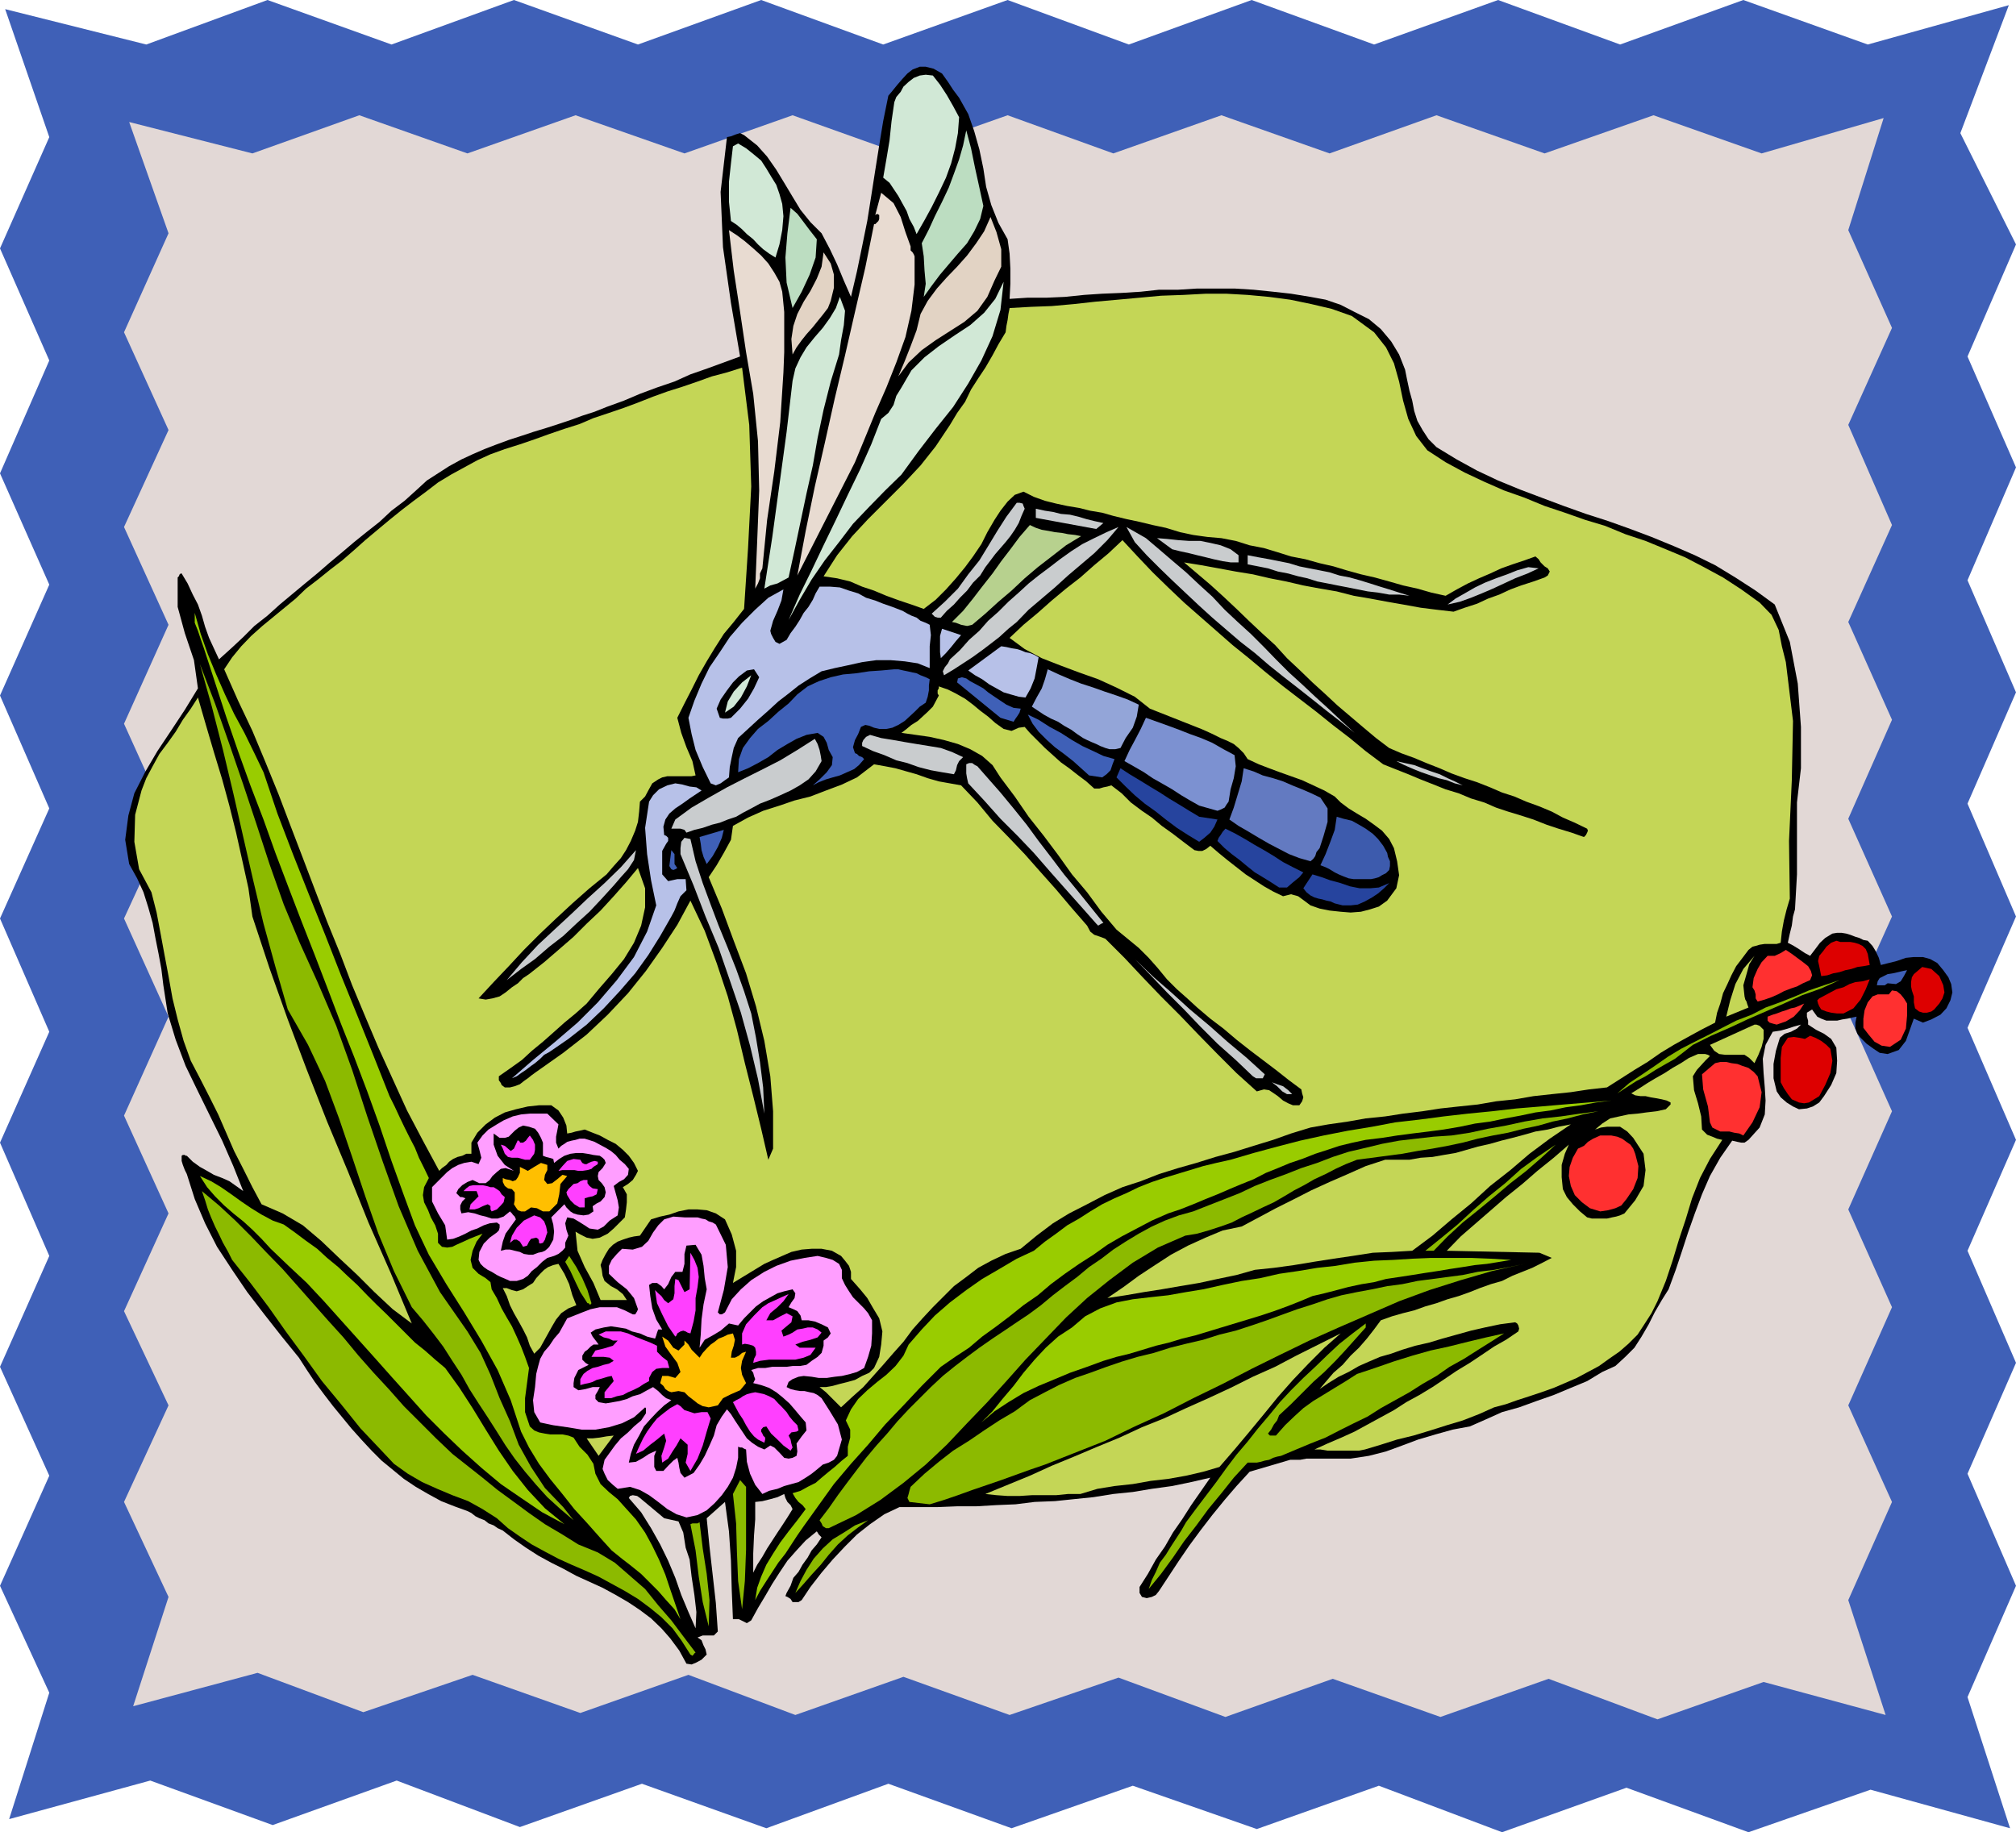 <svg xmlns="http://www.w3.org/2000/svg" fill-rule="evenodd" height="174.236" preserveAspectRatio="none" stroke-linecap="round" viewBox="0 0 5072 4610" width="191.698"><style>.pen1{stroke:none}.brush1{fill:#3f60b7}.brush2{fill:#e2d8d6}.brush3{fill:#000}.brush4{fill:#d1e8d6}.brush5{fill:#bcddc1}.brush6{fill:#e8dbd1}.brush7{fill:#e2d3c4}.brush8{fill:#c4d656}.brush9{fill:#c9ccce}.brush11{fill:#b7c1e8}.brush12{fill:#9c0}.brush13{fill:#8cba00}.brush17{fill:#26449e}.brush19{fill:#d00}.brush20{fill:#ff3030}.brush21{fill:#ff9eff}.brush22{fill:#ff3fff}.brush23{fill:#ffbf00}</style><path class="pen1 brush1" d="m5057 4600-351-97-307 107-307-112-313 112-310-117-307 109-312-109-305 107-310-112-307 112-313-112-307 109-310-117-312 112-308-112-355 97 101-318L0 3990l124-277L0 3439l124-279L0 2875l124-279L0 2311l124-277L0 1750l124-279L0 1191l124-284L0 625l124-280L13 23l355 89L673 0l312 112L1293 0l312 112L1915 0l307 112L2535 0l305 112L3149 0l308 112L3769 0l307 112L4386 0l313 112 355-99-122 322 140 280-122 282 122 279-122 284 122 282-122 280 122 284-122 280 122 282-122 279 122 282-122 279 122 282-122 280 107 330z"/><path class="pen1 brush2" d="m4744 4315-307-83-267 94-274-102-272 96-271-96-270 96-269-99-274 94-267-96-272 96-269-101-272 96-271-96-275 94-266-99-313 84 89-275-112-239 112-243-112-237 112-246-112-246 112-249-112-247 112-243-112-247 112-249-112-246 112-244-112-246 112-249-99-280 310 79 269-96 272 96 272-96 274 96 272-96 269 96 272-96 266 96 272-96 272 96 269-96 272 96 274-96 272 96 307-89-89 282 110 246-110 244 110 252-110 244 110 246-110 249 110 246-110 244 110 246-110 247 110 246-110 247 110 243-110 247 94 289z"/><path class="pen1 brush3" d="m2413 246 23 41 15 43 13 46 10 48 7 46 13 46 18 45 23 41 5 36 2 38v38l-2 38 46-3h48l45-2 49-5 45-3 49-2 48-3 46-5h48l48-3h94l48 3 49 5 45 5 49 8 38 7 38 13 35 18 36 18 30 25 26 31 20 33 15 38 5 25 6 28 7 25 5 26 8 25 13 23 15 23 20 20 51 31 51 28 53 25 56 23 53 20 56 21 56 20 56 18 56 20 53 20 56 23 53 23 51 25 51 31 51 33 48 35 38 94 20 105 8 109v104l-10 86v181l-5 88-5 18-3 23-5 20-5 23 15 8 13 8 15 10 13 7 13-17 12-16 13-12 18-11 12-2h11l12 2 10 3 13 5 10 3 10 5 11 2 12 13 8 13 8 17 5 18 20-5 20-5 23-8 20-2h23l18 5 18 10 15 18 13 18 7 17 3 21-5 20-10 20-15 16-23 12-21 8-23-10-10 28-10 28-18 23-28 10-20-3-15-10-18-13-15-15-8-10-5-13v-15l3-15-10 2-13 3-13 2-13 3h-27l-13-5-10-5-13-18-13 8v10l3 10v10l20 13 20 10 18 13 13 22 2 33-2 31-13 30-18 28-12 16-16 10-15 5-20 2-15-7-16-10-15-13-10-15-8-33v-36l6-33 10-33 12-10 16-5 15-8 10-10-18 5-15 5-18 5-20 3-18 33-7 35 2 36 3 36 2 33-2 35-13 33-28 31-10 7h-8l-10-2-13-3-30 43-26 46-20 46-18 48-17 48-16 49-15 45-18 49-17 27-18 31-15 30-18 31-18 28-23 23-25 23-33 15-38 23-41 17-43 18-43 15-44 16-43 12-40 18-41 18-43 8-43 12-44 13-40 15-41 15-43 11-46 7h-111l-16 3h-25l-102 30-33 36-30 35-31 38-30 39-28 38-26 38-25 38-25 38-8 10-10 5-13 3-12-3-3-5-3-5v-15l21-33 20-36 23-33 20-35 23-33 23-36 23-33 25-36-48 11-48 10-51 7-48 8-49 5-50 8-49 5-48 5-51 2-48 6-48 2-51 3h-48l-49 2h-96l-38 18-36 25-33 26-30 30-31 33-28 33-28 36-22 33-8 5h-15l-5-8-8-5-5-2 3-8 10-18 7-20 13-15 10-18 13-18 10-18 13-15 12-18-5-5-2-2-3-5-2-3-28 23-23 25-23 26-20 30-18 28-18 31-18 30-17 31-11 7-10-5-10-5h-15l-3-74-2-73-5-74-10-74-46 41 7 71 8 71 8 71 5 72-10 10h-28l-13 5 10 7 5 13 5 10 3 13-13 13-13 7-12 5-13-2-18-33-23-31-22-25-26-25-28-21-30-20-31-18-33-18-33-15-33-15-33-18-30-15-33-18-31-20-30-21-28-22-13-6-10-7-13-5-10-8-13-5-10-5-10-8-10-5-33-12-33-13-33-18-31-18-30-20-28-23-28-23-25-25-26-28-25-28-23-28-23-28-23-30-23-31-20-30-20-31-43-53-44-56-43-56-38-56-38-58-30-59-26-61-20-63-5-10-5-13-3-10v-13l3-2h5l2 2h3l15 15 18 13 18 10 17 10 21 8 18 8 17 12 18 13-25-63-28-64-31-63-30-61-31-64-25-66-20-66-11-71-5-41-7-38-8-40-7-38-11-39-12-38-16-35-20-36-10-61 8-61 15-56 28-55 30-51 36-54 33-50 33-54-10-71-23-68-18-66v-74l3-3 2-5 3-2h2l15 25 13 28 13 25 10 28 8 28 10 28 12 26 13 28 31-28 30-28 28-28 33-26 31-28 30-25 30-25 34-28 30-26 30-25 33-28 31-25 33-26 30-28 33-25 31-28 25-23 28-18 28-18 31-17 28-13 30-13 31-12 30-11 31-10 30-10 33-10 31-10 30-10 30-11 31-10 30-12 44-16 40-17 43-16 44-15 40-18 43-15 41-15 41-15-23-135-20-140-6-139 16-138 10-2 13-5 10-3 10 5 33 26 25 28 23 33 20 33 21 35 20 33 25 31 28 28 21 40 18 38 17 41 18 41 15-64 13-63 13-64 10-63 10-64 10-63 10-61 13-64 10-12 13-16 13-15 12-13 13-10 18-7h15l20 5 21 12 15 21 13 20 15 20z"/><path class="pen1 brush4" d="m2347 190 18 23 17 26 16 28 15 28-3 40-7 38-10 38-13 36-18 38-18 36-18 33-20 35-7-18-11-20-7-20-10-18-11-20-10-15-12-18-16-13 8-46 8-48 5-48 7-48 5-13 11-13 7-13 13-12 13-10 15-6 15-2 18 2z"/><path class="pen1 brush5" d="m2474 518-8 33-15 31-18 30-23 26-23 27-22 26-21 28-20 28 5-33-3-33-2-36-5-33 18-35 15-33 18-36 17-36 13-35 13-36 10-35 8-38 12 45 10 49 11 50 10 46z"/><path class="pen1 brush4" d="m1968 513 3 31-3 35-7 36-10 33-16-10-15-11-13-12-12-13-16-13-12-12-13-11-15-10-5-48v-51l5-46 5-43 13-7 20 12 20 16 18 15 13 20 12 20 13 21 8 23 7 25z"/><path class="pen1 brush6" d="M2291 620v10l5 5 3 5 2 5v71l-8 66-15 66-23 64-25 63-28 64-25 61-26 63-145 285 21-112 23-112 25-109 25-112 26-109 25-109 26-112 22-109h3l3-3 5-5 2-5v-10l-5-3-5 3 15-56 31 26 18 35 12 38 13 36z"/><path class="pen1 brush5" d="m2055 602-3 46-15 43-20 43-23 41-15-64-3-63 5-61 8-64 17 15 16 21 15 20 18 23z"/><path class="pen1 brush7" d="m2492 546 15 38 12 43v44l-17 35-18 41-25 35-33 28-36 23-36 23-35 25-33 31-26 35 16-38 15-38 15-40 10-41 18-33 23-31 25-28 26-27 25-28 23-31 20-30 16-36z"/><path class="pen1 brush6" d="m1968 734 5 51v101l-2 51-8 125-15 124-18 122-12 122-6 13v12l-5 13-7 13 5-120 5-127-3-124-12-119-18-105-15-101-16-104-12-102 20 13 20 15 21 18 20 18 18 20 15 23 13 23 7 25z"/><path class="pen1 brush7" d="m2090 757-7 18-13 17-13 16-12 15-16 18-12 15-13 18-10 18-3-39 5-33 10-30 16-31 17-27 16-31 12-30 5-36 18 28 8 28v33l-8 33z"/><path class="pen1 brush4" d="m2268 1194-41 40-40 41-41 43-35 46-36 46-33 48-30 51-28 51 28-64 30-61 30-63 31-64 30-63 31-64 28-63 25-64 18-15 13-20 7-23 13-21 25-43 33-33 36-28 41-28 38-25 35-31 28-35 21-43-8 71-20 66-28 61-33 58-38 59-44 55-43 56-43 59z"/><path class="pen1 brush8" d="m3457 836 30 38 20 40 13 46 10 48 13 46 20 43 28 36 46 30 48 26 49 23 50 22 51 18 51 21 51 17 51 18 50 15 51 21 51 17 51 21 48 20 48 25 48 26 46 30 46 33 30 31 18 38 8 41 10 40 18 148-3 149-7 153 2 145-8 27-7 28-5 28-3 28-10 3h-30l-13 2-10 3-8 2-10 8-15 20-16 21-12 23-10 22-11 23-7 26-8 23-5 25-35 18-33 18-36 20-33 20-33 23-33 20-36 23-33 21-45 5-46 7-48 5-46 5-46 8-48 5-46 8-48 5-46 5-45 7-49 6-45 7-49 5-45 8-49 7-45 8-49 15-45 16-49 15-48 15-48 13-48 15-46 13-48 15-46 18-46 15-45 20-44 23-45 23-41 25-41 31-40 33-38 13-36 17-33 18-30 23-31 23-25 25-28 28-26 28-25 28-23 31-25 28-26 30-25 28-25 28-28 25-28 26-13-13-13-13-12-12-16-13h16l17-3 18-5 20-5 18-5 18-10 18-8 12-12 13-28 5-31 3-33-8-33-15-25-15-26-18-22-23-26v-18l-5-15-10-13-10-12-23-13-26-5h-25l-25 2-26 6-23 10-23 10-22 10-79 48 8-40v-41l-11-41-17-38-23-15-23-8-23-2h-23l-25 5-23 8-23 5-23 7-28 41-15 2-13 3-15 5-13 5-12 8-10 10-8 13-8 15-5 13 3 12 2 15 5 13 16 13 15 8 15 12 10 15h-66l-18-43-22-40-18-41-5-48 12 7 16 8 15 3 18-3 20-10 15-13 13-13 15-15 3-20 2-18v-20l-10-18 13-8 12-10 8-13 5-10-10-20-13-18-15-15-18-15-20-10-20-11-18-7-20-8-13 3-10 2-10 3-11 2-2-20-8-20-12-18-18-13h-31l-28 3-30 7-28 8-25 13-23 17-21 21-15 25v28h-13l-10 5-12 3-11 5-10 7-7 8-11 8-7 7-41-76-40-76-36-79-36-79-33-78-33-79-30-79-33-81-31-81-30-79-31-81-30-79-33-81-33-79-36-76-35-79 20-30 23-28 25-26 28-25 28-23 28-23 28-23 26-25 30-23 31-25 30-23 30-26 28-25 31-26 30-25 31-25 30-23 31-23 30-23 33-20 33-18 33-18 33-15 36-13 38-12 38-13 36-13 38-13 38-12 35-15 39-13 38-13 35-13 38-15 36-13 38-12 38-13 36-13 38-10 38-12 18 144 5 155-8 155-10 153-26 33-25 30-23 36-20 33-20 35-18 36-18 35-18 36 10 38 13 36 15 35 8 36-10 2h-61l-13 3-10 5-15 10-10 18-8 15-13 13-2 25-3 26-7 22-11 26-12 23-13 20-18 20-18 21-43 35-43 38-41 38-40 38-41 41-38 41-38 40-38 41 18 3 17-3 18-5 15-10 16-13 15-10 13-13 15-10 38-30 36-31 38-33 33-33 35-33 33-36 31-35 30-36 18 51v48l-10 46-18 43-25 41-31 38-33 38-30 36-28 25-28 23-28 25-26 23-28 23-25 23-28 20-30 21v10l5 7 2 5 8 6h13l12-3 13-5 10-8 10-7 10-8 11-8 10-7 58-41 59-46 53-50 51-54 45-56 41-58 38-58 33-61 36 76 30 81 28 84 23 84 20 84 21 83 20 82 18 78 12-28v-94l-7-88-15-89-21-87-25-83-31-82-30-81-33-79 20-30 18-31 18-33 5-35 38-21 38-17 41-13 38-13 40-10 39-15 40-15 38-18 43-33 28 5 26 5 28 8 25 7 28 10 28 8 28 5 28 5 41 43 38 46 40 41 41 43 38 43 41 46 38 45 40 46 8 15 10 8 15 5 13 5 48 48 46 49 46 48 48 48 46 48 48 49 48 48 51 46 18-5 13 2 12 8 10 7 13 11 13 7 12 5h16l7-10 3-10-3-10-2-10-31-23-33-26-33-25-33-25-33-26-33-28-33-25-33-28-25-23-26-23-25-25-23-28-23-26-25-25-28-23-28-23-38-45-36-49-38-45-35-49-36-48-38-48-35-51-36-48-20-31-26-23-30-17-31-13-35-10-36-8-35-5-36-5 13-10 12-10 16-10 12-11 13-12 13-13 7-13 8-15-3-5v-8l3-5v-5l23 8 20 10 23 13 20 15 18 15 20 15 18 16 21 15 20 5 18-8 15-2 13 15 20 20 18 18 20 18 20 18 21 15 23 18 20 15 20 18h13l10-3 10-2 10-3 26 20 23 23 28 21 25 17 25 21 28 20 26 20 28 21 10 2h10l10-5 10-8 21 18 22 18 23 18 23 18 23 15 23 15 23 13 25 12 20-5 18 5 15 11 16 12 23 8 25 5 28 3 25 2 26-2 23-6 22-7 21-15 23-31 7-33-5-35-8-33-12-23-18-21-20-15-21-15-22-13-21-13-20-15-15-15-26-15-28-13-28-13-28-10-28-10-27-10-26-10-28-13-10-15-13-13-12-10-16-8-17-7-16-8-17-8-16-7-129-51-38-30-46-23-46-21-48-17-48-18-46-18-43-23-38-28 35-33 36-30 35-31 36-30 36-28 35-31 36-30 35-33 38 41 38 40 39 38 40 38 41 36 40 35 41 36 41 33 43 36 41 33 43 33 43 33 41 33 43 33 40 33 44 33 30 12 33 13 31 13 33 13 30 12 33 10 31 13 33 10 30 13 30 10 33 10 31 10 33 13 30 10 33 10 31 11 5-5 3-6 2-5-2-5-31-15-30-13-28-15-31-13-33-12-30-13-31-10-30-13-33-13-31-10-33-12-30-13-33-13-31-13-33-12-30-13-33-25-31-26-33-28-33-28-30-28-33-30-31-30-33-31-30-33-33-30-33-31-31-30-33-31-33-30-33-28-33-28 43 7 44 8 43 8 43 7 43 10 41 8 43 10 43 8 41 7 43 11 41 7 43 8 40 7 44 8 40 5 43 5 28-10 31-10 28-13 28-10 28-13 27-10 31-10 28-10 8-5 5-10-5-8-8-5-5-5-5-5-5-8-8-7-28 10-30 10-28 10-28 13-28 12-28 13-28 15-28 16-36-8-35-10-36-8-35-10-36-10-35-8-36-10-33-10-35-8-36-10-36-7-35-11-33-10-36-7-35-11-36-7-35-3-36-5-33-7-36-11-33-7-33-8-33-7-33-8-28-8-30-5-28-7-30-5-28-6-28-7-28-10-26-13-22 8-18 17-18 23-15 23-18 31-15 30-21 31-20 27-23 28-25 28-26 26-30 23-31-11-30-10-33-12-31-13-30-10-30-13-33-8-34-5 34-53 38-48 40-43 46-46 43-43 43-46 38-48 36-54 18-30 20-28 15-31 18-28 18-27 18-31 15-28 18-30 2-16 3-15 2-15 3-15 53-3 53-2 56-5 54-6 56-5 55-5 54-5 56-2 56-3h53l53 3 54 5 53 7 53 11 51 12 51 18 56 41z"/><path class="pen1 brush4" d="m2111 892-21 68-18 71-15 71-12 69-16 71-15 71-15 71-15 69-13 7-15 8-18 5-15 8 20-130 18-132 18-132 15-129 7-31 13-28 15-25 21-26 20-23 18-25 15-25 10-28 13 35-3 36-7 38-5 36z"/><path class="pen1 brush9" d="m2578 1280-8 18-7 18-10 17-11 16-12 15-13 15-13 15-12 16-13 17-13 21-18 18-15 20-18 18-15 17-18 16-15 17h-8l-7-2-5-5-3-3 33-30 33-33 26-36 28-35 22-36 23-38 23-36 26-35h7l8 2 2 6 3 7zm198 36-18 15-152-28v-23l23 5 20 3 20 5 23 2 21 5 20 6 20 5 23 5z"/><path class="pen1" style="fill:#b7d18e" d="m2720 1349-38 23-36 28-35 27-33 28-33 31-33 28-33 30-33 28-13 3-15-3-13-5-10-2 28-28 25-31 23-30 26-33 22-31 23-30 23-31 26-30 15 7 15 5 18 3 15 3 18 2 15 3 18 2 15 3z"/><path class="pen1 brush9" d="m2814 1326-28 33-33 33-33 28-33 28-33 30-33 28-33 28-30 31-21 17-23 21-22 17-21 16-25 18-23 15-23 15-25 15-3-10 5-10 8-10 5-10 25-23 23-26 26-23 22-25 26-23 25-25 26-23 25-23 25-20 28-21 26-20 28-20 28-18 30-15 31-15 30-13zm69 28 33 28 35 30 33 28 33 31 33 30 31 33 33 31 33 30 33 33 30 31 33 33 33 30 33 31 33 30 33 31 33 30-35-28-36-28-35-28-38-30-36-28-35-28-36-31-36-28-35-30-36-31-33-30-33-31-35-33-31-30-33-33-30-33-21-38 49 28zm233 43v18h-20l-20-3-23-5-20-5-21-5-20-5-23-5-20-5-38-28 25 2 28 3 28 2h28l25 5 26 6 25 10 20 15zm430 102-26-3h-25l-28-5-26-3-25-5-25-5-26-5-25-5-26-5-25-8-23-5-25-7-26-5-25-8-25-5-26-5v-23l26 5 28 5 25 5 25 5 26 8 25 5 26 5 25 5 25 8 26 5 25 7 26 8 25 8 23 7 25 8 26 8zm325-69-28 13-31 12-28 13-28 13-28 12-27 11-28 10-31 7 20-15 23-13 26-15 25-12 28-11 28-10 25-10 28-8 26 3z"/><path class="pen1 brush11" d="m2245 1527 13 5 13 5 12 7 10 5 13 5 10 8 13 5 10 5 3 26-3 28v55l-30-12-33-5-36-3h-35l-36 5-36 8-33 7-33 8-30 18-28 18-25 20-26 20-25 23-26 23-25 23-25 23-11 25-5 23-5 25-2 26-10 7-11 8-12 5-13-5-20-41-18-43-10-40-8-41 15-43 18-43 20-41 26-38 25-38 31-36 33-33 33-30 38-21-5 28-10 26-11 25-7 25 2 8 5 10 6 10 10 5 18-10 10-17 12-16 11-17 10-18 12-15 11-18 7-16 10-17h26l25 2 23 8 23 7 20 11 23 7 20 8 23 8z"/><path class="pen1 brush12" d="m663 1943 35 104 39 102 40 101 41 102 40 102 41 101 41 102 40 101 13 26 13 28 12 25 13 26 13 25 10 25 13 26 12 25-12 23-3 20 3 18 10 20 7 18 11 20 7 21v23l10 10 13 2 13-2 10-5 18-8 15-7 15-6 18-7-15 20-10 23-5 23 5 20 15 15 18 11 12 10 3 18 13 22 12 26 13 23 13 22 12 26 11 25 10 26 10 28-5 38-5 38v35l12 36 11 10 12 5 15 3 13 2h31l15 3 13 5 15 23 20 20 15 23 5 25 13 26 21 20 22 18 18 20 28 31 23 33 18 33 17 35 16 38 12 36 13 38 13 38-15-25-21-23-20-23-20-20-23-23-26-21-22-17-26-21-30-33-31-35-33-36-30-38-31-38-28-38-25-41-20-40-26-79-33-76-41-74-43-71-45-71-44-74-35-74-28-76-31-86-30-89-31-86-33-87-33-83-33-87-33-86-33-84-33-86-33-87-30-84-33-86-31-86-30-87-28-86-28-86-8-23-7-21-8-20v-25l15 53 18 51 21 51 22 50 23 49 26 48 25 51 23 48z"/><path class="pen1 brush11" d="m2418 1598-13 15-12 15-13 15-13 13-2-15v-41l5-18 48 16zm195 56-5 27-5 26-10 25-13 23-17-2-21-6-17-5-18-10-18-10-18-13-18-10-17-12 83-61 13 2 13 3 13 2 10 3 12 5 11 2 12 5 10 6z"/><path class="pen1 brush13" d="m798 2469 48 112 40 111 38 117 39 114 40 112 48 112 56 104 69 99 33 54 25 55 23 59 26 58 22 59 31 56 35 53 46 48 26 33-33-28-33-30-28-31-28-33-26-33-23-33-22-35-23-36-23-35-23-36-20-36-23-35-23-36-25-33-26-33-28-33-45-91-39-94-33-94-33-99-33-97-35-94-43-91-51-89-31-107-30-109-26-109-25-109-25-110-26-109-28-109-30-107 38 99 36 102 35 102 33 99 33 101 36 102 40 96 44 97z"/><path class="pen1 brush3" d="m1910 1704-13 28-15 26-20 25-23 23-8 2h-12l-8-2-8-23 10-23 16-23 15-20 15-15 20-15 18-3 13 20z"/><path class="pen1 brush1" d="m2339 1709-2 16v12l-3 16-5 15-15 10-13 13-13 12-12 11-16 10-15 7-15 3h-18l-13-3-12-5-10-2-11 5-7 18-8 15-5 18 5 15 5 2 5 5 8 3 5 5-13 15-12 10-18 8-18 8-18 5-17 5-18 7-15 8 17-15 18-18 13-18 2-20-10-18-5-18-8-15-15-10-28 5-25 10-23 13-25 15-23 18-26 15-25 13-25 10 2-33 10-28 18-25 20-23 26-20 25-23 26-21 22-23 26-20 28-13 30-10 31-7 33-3 33-5 30-2 33-3h10l13 3 10 2 13 3 10 2 10 5 13 5 10 5z"/><path class="pen1" style="fill:#93a5d8" d="m2865 1773-5 30-10 28-18 26-13 25-13 3h-15l-10-3-13-5-10-5-12-5-11-5-10-5-15-10-15-11-18-10-15-10-18-8-18-10-15-10-15-10 12-23 13-23 8-23 7-25 28 13 28 12 28 11 31 10 28 10 30 10 28 10 28 13z"/><path class="pen1 brush4" d="m1890 1699-11 28-15 28-18 23-22 15 7-28 15-25 21-23 23-18z"/><path class="pen1 brush1" d="m2568 1783-3 10-5 8-5 7-5 8-33-10-109-89 2-10 10-3 11 3 10 7 15 8 18 10 12 10 16 11 15 10 15 10 18 8 18 2z"/><path class="pen1 brush8" d="m635 2306 43 130 46 129 48 127 51 130 53 127 51 127 56 127 53 127-48-36-46-43-43-43-46-43-45-43-46-39-51-30-53-23-23-43-23-46-23-45-20-46-20-46-23-46-23-45-23-44-18-50-15-54-13-53-10-56-10-53-10-54-10-53-13-51-31-58-12-69 2-68 16-61 12-31 16-30 17-31 21-28 20-28 18-30 20-28 18-28 20 69 20 68 21 69 18 66 17 68 16 72 15 68 10 71z"/><path class="pen1 brush1" d="m2804 1910-5 13-5 15-10 10-11 8-33-5-20-18-20-18-23-18-23-17-20-18-21-21-15-20-12-23 27 13 28 18 28 15 28 18 26 15 28 13 25 12 28 8z"/><path class="pen1" style="fill:#7c91d1" d="m3106 1900 3 28-5 30-8 28-5 31-5 7-5 8-10 5-8 3-46-13-23-13-22-13-23-15-26-15-23-13-22-15-26-15-23-13 13-28 15-28 13-25 13-28 28 10 28 10 27 10 28 11 28 10 28 12 28 16 28 15z"/><path class="pen1 brush9" d="m2423 1905-10 10-5 10-3 13-5 10-30-5-28-5-31-8-28-10-28-7-30-13-28-10-28-13v-8l3-7 7-8 10-5 28 8 31 5 28 5 30 5 31 5 30 5 28 10 28 13zm-356 10-15 26-18 20-22 15-23 13-26 12-25 11-26 10-22 12-21 11-17 10-21 7-20 8-20 5-23 8-21 5-20 7-5-7-10-3h-23l10-23 41-30 43-25 46-26 45-23 46-23 43-22 43-26 44-28 7 13 5 15 3 15 2 13zm1613 61-20-5-20-8-21-5-20-7-23-8-20-8-23-10-20-10 22 5 23 5 21 8 22 8 21 7 20 10 18 8 20 10zm-1163 18 33 40 33 41 30 41 33 43 31 41 33 40 33 41 33 41-5 2-5 3-3 2-5-5-38-43-41-46-38-43-40-46-41-43-43-43-41-46-40-43-3-13-2-12v-23l7-3h8l7 5 6 3 58 66z"/><path class="pen1" style="fill:#637ac1" d="m3322 2007 18 27v34l-10 35-10 31-8 10-3 10-5 7-7 6-28-8-26-10-25-13-25-13-26-15-25-15-26-15-23-16 11-30 10-33 10-33 5-33 25 8 23 10 26 7 25 8 23 10 25 10 23 10 23 11z"/><path class="pen1 brush17" d="m3017 2055 46 7-8 18-10 15-15 13-13 10-28-17-28-18-28-21-25-20-28-20-25-21-23-22-23-23 10-23 23 15 25 15 26 16 25 15 23 15 25 15 26 16 25 15z"/><path class="pen1 brush11" d="m1765 1989-15 10-15 10-18 13-18 12-15 13-10 15-5 18 2 21 5 2 5 5v8l-5 7-10 18v59l15 17 23-5h21l2 28-15 15-8 18-7 18-8 15-28 49-30 48-33 46-39 45-40 43-43 41-46 36-48 33-13 7-10 10-13 11-10 7-13 10-12 8-11 8-12 5 53-46 56-46 56-48 51-51 48-56 43-58 33-64 23-66-13-63-10-66-5-66 10-66 10-16 15-15 21-10 20-5 18 3 18 5 17 2 13 8z"/><path class="pen1" style="fill:#3d5bad" d="m3490 2146 2 10 5 11v12l-2 10-8 8-10 5-8 5-10 3-10 2h-43l-13-2-13-5-12-5-10-5-13-8-10-5-13-5 13-28 12-31 11-30 5-33 17 5 21 5 18 10 17 10 18 13 13 13 13 17 10 18z"/><path class="pen1 brush17" d="m3279 2195-10 12-16 13-15 13h-20l-20-13-21-13-20-12-20-16-18-15-20-15-18-15-18-18 3-8 5-7 5-8 7-8 26 13 23 13 25 15 23 13 25 15 23 15 25 13 26 13z"/><path class="pen1 brush1" d="m1778 2174-8-18-5-17-2-16-3-17 61-18-5 20-10 23-13 23-15 20z"/><path class="pen1 brush9" d="m1737 2111 13 56 18 55 20 54 20 53 23 56 21 53 20 56 18 56 12 61 10 61 8 64 3 66-16-87-20-84-23-83-28-82-28-81-33-79-30-78-33-79v-15l2-16 8-10 15 3zm-193 117-30 33-31 33-33 30-33 31-35 27-36 31-35 25-36 28 38-45 41-44 43-40 41-38 40-38 43-39 41-40 38-43-5 25-15 23-18 20-18 21z"/><path class="pen1 brush1" d="m1704 2184-5 3-5 2-5-2-5-8 5-40 8 10v25l7 10z"/><path class="pen1 brush17" d="m3495 2222-13 13-15 13-15 10-18 10-18 8-18 2h-20l-20-5-11-5-10-2-10-3-10-2-10-3-10-5-10-8-8-10 23-35 23 7 22 8 26 7 23 8 25 5h26l22-2 26-11z"/><path class="pen1 brush19" d="m4699 2400 5 28-16 3-15 2-15 5-15 3-15 5-16 3-15 5-15 2-3-15-2-10-3-13 3-13 10-12 8-11 12-10 13-5 10 3h25l11 2 10 3 10 5 8 8 5 12z"/><path class="pen1 brush9" d="m3182 2703-5 10h-17l-8-5-43-41-46-41-43-43-41-43-43-43-41-43-40-41-41-41 43 43 46 44 46 40 45 41 49 41 45 40 49 41 45 41z"/><path class="pen1 brush20" d="m4539 2423 10 8 7 12 3 11-5 12-18 8-15 8-15 5-18 7-15 8-16 7-17 6-18 5-5-8v-10l-3-10-5-8 3-23 10-23 10-17 15-16h18l15-7 13-8 15 10 31 23z"/><path class="pen1 brush8" d="m4389 2507 2 8 3 5 2 7 3 8-56 23 10-41 13-41 20-38 28-33-13 21-7 25-8 28 3 28z"/><path class="pen1 brush19" d="m4889 2479 3 18-5 15-8 13-13 15-7 5-11 3h-10l-10-3-10-8-3-15v-15l-5-15-2-10v-11l2-12 5-8 21-18 23 5 20 18 10 23z"/><path class="pen1 brush1" d="m4798 2441-8 15-8 13-12 7-21-2-7 5h-20l2-10 5-8 10-5 10-5 13-2 13-3 13-3 10-2z"/><path class="pen1 brush19" d="m4704 2464-10 25-13 26-18 22-25 13h-16l-15-2-12-3-13-5-5-8-3-7-2-8 5-5 15-8 13-7 15-8 18-5 15-8 15-5 18-2 18-5z"/><path class="pen1 brush13" d="m4628 2466-46 21-48 17-46 21-46 20-46 20-45 21-46 20-46 23-23 18-22 17-23 13-26 15-25 16-23 12-25 16-23 15 30-26 33-22 31-21 33-23 33-20 35-18 36-18 33-17 35-18 39-15 35-18 36-13 38-15 35-15 38-13 39-13z"/><path class="pen1 brush20" d="M4798 2525v30l-3 33-13 28-27 18-21-3-18-10-15-18-13-17v-23l3-21 8-20 12-15 13-5h28l8-10 12 2 10 8 8 10 8 13zm-259 0-11 17-15 16-20 12-23 8-8-2-10-3-5-5v-10l13-5 10-3 13-5 10-3 13-5 10-2 12-5 11-5z"/><path class="pen1 brush8" d="M4437 2591v23l-5 20-8 20-10 21-13-13-12-8h-48l-16-2-12-8-11-15 112-51h5l8 3 5 5 5 5z"/><path class="pen1 brush19" d="m4605 2639 5 30-5 31-13 30-15 28-13 8-13 8-12 2-13-2-18-8-10-13-10-15-8-15v-61l3-28 15-23 15-2 13 2 15 3 13-8 13 5 15 8 13 10 10 10z"/><path class="pen1 brush8" d="m4302 2657-12 12-10 11-11 12-10 16 3 35 10 33 8 33 2 33 13 13 13 5 12 5 13 3-31 48-25 48-20 51-16 53-17 51-16 53-17 51-21 51-15 30-18 28-17 26-23 23-23 20-26 18-25 18-28 15-28 15-30 13-28 12-31 11-30 10-31 10-28 10-30 8-38 17-41 16-40 12-41 13-43 13-41 10-41 13-40 12-15 3h-79l-18-3h-15l33-15 35-15 33-15 33-18 33-18 33-18 31-20 33-18 33-20 30-20 31-21 33-20 30-20 31-21 30-17 31-21 2-7-2-8-3-5-5-3-38 5-38 8-35 8-36 10-36 10-33 10-35 8-33 10-28 10-28 8-28 12-25 11-26 15-25 12-26 16-22 15 17-20 18-21 23-20 20-23 21-20 20-23 18-23 17-23 28-10 28-8 28-7 28-10 28-8 28-10 28-8 28-10 25-10 28-10 28-8 26-13 25-10 25-10 26-13 23-12-31-13-233-5 35-36 38-33 38-33 38-33 41-33 38-33 41-33 38-33-10 23-8 28v31l3 30 10 20 15 18 18 18 18 15 12 3h38l13-3 10-2 10-3 11-5 27-33 21-36 5-40-5-41-13-20-13-20-15-16-18-12h-33l-15 2-15 5 18-15 20-13 23-5 23-5 23-2 22-3 26-3 23-5 5-5 5-5 2-2v-5l-10-5-12-3-16-3-12-2-13-3h-13l-13-2-10-5 21-13 20-13 20-12 23-13 20-13 21-12 20-13 23-10h18l7 2 5 3z"/><path class="pen1 brush20" d="m4422 2708 10 40-5 38-18 38-23 33-10-5-13-2-12-3h-23l-10-5-10-5-6-13-5-40-12-43-3-38 33-28 13-3h15l13 3 15 2 13 5 15 5 13 10 10 11z"/><path class="pen1 brush9" d="M3251 2753h-13l-12-7-13-13-13-10 13 5 15 5 13 10 10 10z"/><path class="pen1 brush12" d="m4054 2769-39 5-38 7-38 5-38 8-38 5-38 8-38 7-38 8-38 5-38 8-41 7-38 5-41 5-38 5-38 6-41 5-33 7-33 8-30 10-31 10-33 13-30 10-31 13-30 12-31 16-30 12-31 13-30 13-30 12-31 13-33 13-30 10-41 18-38 20-38 20-36 21-35 25-36 23-36 25-35 26-33 28-36 25-35 28-33 25-36 26-33 28-35 23-36 25-48 48-46 49-46 48-43 51-43 48-43 51-38 53-38 53-16 23-15 23-15 23-18 23-15 23-15 23-16 25-12 23 5-31 10-28 13-30 17-28 18-28 21-28 22-28 21-28-8-10-10-8-8-10-7-12 20-6 18-10 20-10 15-13 18-15 15-12 18-16 15-12v-23l6-23v-20l-11-23 13-28 18-26 23-22 25-21 23-18 23-22 20-26 13-28 33-38 33-35 38-33 41-31 40-28 43-25 44-26 43-20 28-23 28-20 28-21 30-17 28-18 30-18 31-15 30-13 31-15 33-13 30-10 33-10 33-10 33-10 33-8 36-8 58-17 59-16 58-15 59-13 61-12 61-10 58-11 61-7 61-8 61-7 61-6 61-7 61-5 58-5 61-5 59-5z"/><path class="pen1 brush13" d="m4021 2796-39 8-38 10-38 8-35 10-38 8-39 10-38 7-38 8-38 10-38 8-38 7-38 6-38 7-38 5-38 5-38 5-28 11-26 12-25 13-28 13-26 15-25 13-25 15-26 15-28 13-25 12-28 13-25 13-28 10-31 10-28 8-30 5-69 30-63 38-59 44-56 45-53 49-51 53-51 53-48 54-48 53-51 53-51 54-53 50-56 46-58 43-61 38-69 33h-7l-8-5-3-7-5-8 23-30 23-33 23-31 25-33 23-30 26-31 27-30 26-31 28-30 28-28 28-28 30-28 31-25 30-23 31-23 33-23 30-20 31-21 30-20 31-23 30-25 30-23 31-23 30-25 31-21 30-23 31-20 33-20 33-18 33-15 35-13 36-10 38-15 41-16 38-15 38-18 38-15 41-15 38-15 40-13 39-15 40-13 43-10 41-10 43-8 43-5 44-5 45-3 46-7 46-10 45-8 46-10 46-8 46-5 48-7 46-6z"/><path class="pen1 brush21" d="m1405 2829-3 16-3 15v15l6 15 7-7 8-5 7-5 11-3 10-2 10-3h13l10 3 15 5 13 7 15 8 13 8 12 10 10 12 13 11 10 12-2 15-10 11-13 7-13 10 5 18 5 18 3 18-3 20-20 13-15 15-15 8-21-3-12-8-16-10-12-7-16-3-5 15 3 16 5 15-8 18v12l-7 8-10 8-11 5-17 5-13 10-13 13-13 10-10 12-12 8-16 5h-17l-11-5-12-5-10-5-13-8-10-5-10-7-8-8-5-10 2-20 11-21 15-15 18-13 5-5 2-7v-8l-7-5-18 2-15 5-16 8-15 5-15 8-15 7-16 6-15 2-5-36-18-30-15-30v-36l13-13 12-12 13-13 13-10 15-8 15-5 18-3 18 6 7-16-5-20-5-18 13-18 15-15 21-13 17-10 23-10 21-5 22-2h44l28 27z"/><path class="pen1 brush8" d="m3952 2829-53 36-51 38-48 41-51 40-48 44-49 40-48 41-51 38-51 3-48 2-51 8-48 7-51 8-48 8-51 7-48 5-46 13-48 10-46 10-48 8-46 8-45 7-46 8-46 7 41-28 38-28 41-27 40-26 43-23 44-20 43-18 48-10 43-23 43-23 46-23 43-22 46-21 46-20 45-20 49-16h61l28-5 30-2 28-5 30-5 28-8 28-8 31-7 28-8 28-7 30-8 28-8 31-5 27-7 31-6z"/><path class="pen1 brush3" d="M1366 2875v33l8 3 8 2 10 3 2 10 13-10 13-8 15-5 15-2h15l13 2 15 3 16 2 7 5 5 5 3 8-3 5-5 8-10 10-2 10 2 10 8 8 7 10 3 13-3 12-10 11-10 5-10 7 2 13-12 8-13 2-15-2-10-3-8-5-5-5-5-5-5-8-33 33 5 18 2 18-2 20-10 18-5 5-6 5-7 3-10 2-13 5h-10l-13-2-10-5-13-3-12-3h-11l-12 3 5-23 7-20 13-18 13-18-3-7-5-5-2-3-5-5-16 13-15 5h-15l-15-5-13-3-15-5-16-3-17 3-3-10v-10l5-10 8-8-8-3h-5l-5-5-5-5 5-10 10-10 13-8 13-5 17 8h16l10-8 7-10 11-10 10-8 12-2 21 7-23-15-18-23-10-28v-28l15 11h13l10-3 8-8 7-7 10-8 11-5 15 3 15 5 8 10 7 13 5 12z"/><path class="pen1 brush22" d="m1344 2903-11 15h-12l-18-5h-15l-10-2-8-8-5-13-5-10 10 3 8 7 7 6 8-6 10-22v2h2l3 3v2h8l7-5 5-7 5-6 8 11 5 12v13l-2 10z"/><path class="pen1 brush20" d="m4114 2903 8 31-2 30-11 28-17 25-13 16-15 7-18 5-20 3-26-8-20-15-18-18-10-23-5-25 2-23 8-23 13-23 15-7 10-10 13-8 18-8h28l15 3 12 5 11 8 10 7 7 10 5 13z"/><path class="pen1 brush13" d="M3607 3147h-21l41-33 40-33 39-36 40-35 41-33 40-36 41-30 46-31-36 33-38 33-40 31-39 33-40 33-41 33-38 35-35 36z"/><path class="pen1 brush22" d="m1460 2918 3 5 2 3 6 3h5l5-3 7-3 8-2 8 2v6l-3 2-8 5-5 5-10 3-13 2h-10l-10-2h-30l-10 2 10-12 12-13 16-5 17 2z"/><path class="pen1 brush23" d="M1377 2931v13l-6 12-2 13 8 10 12-2 13-10 13-11 12 3-17 20-3 26-5 23-20 20h-16l-15-8-15-2-15 10h-10l-8-3-5-7-5-8 2-10v-20l-7-8-10-2-8-6-5-10v-10l7 3 11 2 7 3 8-3 5-7 5-11v-15l20 10 16-10 17-10 16 5z"/><path class="pen1 brush12" d="m714 3081 28 20 28 21 28 20 25 23 28 23 23 22 25 23 25 26 23 23 26 25 23 23 25 25 23 23 25 20 26 23 25 21 36 50 33 51 33 54 33 53 35 51 38 48 43 46 49 40-56-30-53-36-51-35-49-41-48-43-45-43-46-46-43-48-44-49-40-45-43-48-44-49-43-48-43-46-46-43-45-43-23-25-23-23-23-21-25-20-23-20-23-23-20-23-18-28 28 13 25 15 26 18 25 18 25 17 26 16 28 15 28 10z"/><path class="pen1 brush22" d="m1504 2992-3 13-10 5-10 2-10 3v23h-13l-13-8-10-10-8-13-2-7 5-8 8-8 5-5 10-2 7-5 8-3h10v8l5 7 8 6 13 2zm-234 20-3 13-7 8-10 10-13 5-3-5v-8l-2-2-5-3-13 5-10 5-10 3h-13l3-13 10-10 10-10-5-13h-33l7-7 8-6 10-2h23l10 2 10 3h8l8 5 7 5 5 8 8 7z"/><path class="pen1 brush13" d="m1138 3658 38 30 38 30 38 31 41 30 38 28 40 28 44 26 40 25 49 20 43 26 38 33 38 33 33 41 33 38 30 40 31 41-3 2-2 3-3 3-5-3-23-36-22-30-28-28-28-23-31-23-33-20-33-18-33-18-33-15-35-15-33-15-34-18-33-18-30-20-30-21-28-25-36-23-36-20-40-15-38-16-38-17-36-21-35-25-31-33-53-56-49-61-48-58-46-64-45-61-43-61-46-61-46-58-10-20-13-23-10-21-10-20-10-23-8-20-7-23-8-23 43 36 41 38 40 40 39 41 40 41 38 43 38 43 38 43 39 43 38 46 38 43 38 41 38 43 41 41 40 40 41 39z"/><path class="pen1 brush22" d="m1377 3101-3 8-3 10-5 8-7 2-3-2v-5l-2-5-5-3-13 3-5 7-5 10-10 3-5-8-3-5-8-5h-7l-10 8 5-18 12-20 18-18 26-13 15 5 10 10 5 13 3 15z"/><path class="pen1 brush21" d="m1801 3081 25 51 5 56-10 58-15 56 5 5h5l5-3 3-2 17-33 23-25 26-23 33-21 30-15 36-13 35-7 33-5 21 5 17 5 16 10 7 15v21l8 17 10 16 10 15 13 13 15 15 10 12 10 18v33l-2 31-8 28-10 28-18 10-17 5-21 5-18 2-20 3h-20l-18-3-20-2-13 2-15 6-10 7-5 13 10 5 12 3 13 2h10l13 3 10 2 10 5 10 8 21 33 20 33 10 38-12 41-8 10-13 7-15 5-13 11-15 12-15 10-18 11-18 5-18 5-17 7-21 5-17 8-18-23-13-28-8-30-2-31-5-2-5-3h-5l-5-2v28l-5 25-8 25-13 23-15 21-18 20-20 18-23 12-28 6-25-8-23-13-23-18-23-17-23-13-25-8-31 5-12-10-13-12-8-16-5-12 5-23 13-18 13-18 15-18 18-15 15-15 18-15 12-18v-13l-2-2-28 25-30 15-33 10-34 6h-35l-36-6-35-5-33-7-15-26-3-30 5-33 3-33 5-20 5-18 10-18 13-15 12-18 13-15 10-18 10-18 18-7 20-8 21-8 23-5h43l20 8 20 10h6l2-3 3-5 2-5-10-28-18-22-23-18-22-21v-20l7-15 13-15 13-13 27 2 23-7 16-15 12-21 13-18 15-15 23-7 28 2h33l10 3 10 2 8 5 10 3 8 5z"/><path class="pen1 brush3" d="m1778 3244-8 38-5 38-2 38-3 33 13-20 20-11 20-12 21-18 23 5 15-18 15-15 15-15 18-13 18-10 18-10 17-5 21-5 7 10-2 12-8 11-7 12 12 5 10 5 8 11 3 12h17l16 3 17 7 16 8 7 15-7 10-11 8v13l-5 18-10 10-15 10-13 10-17 3h-18l-15 2h-36l-18 3h-18l-17 5 5 7 2 8 3 8-5 10 20 5 20 7 18 11 15 12 18 16 13 15 15 18 13 15 2 20-12 15-13 18 2 20-2 11-10 5-10 2-11-2-12-13-13-13-10-5-15 10-16-7-15-10-13-11-10-15-10-15-10-15-10-16-10-12-13 18-13 22-7 26-11 25-12 26-13 22-15 21-23 12-10-12-3-13-2-13-3-12-10 7-13 13-12 13h-18l-5-10v-28l5-13-18 8-15 10-18 10-18 2 5-22 8-23 13-23 12-23 16-18 17-18 18-17 18-13-13-5-10-8-10-10-13-10-15 8-18 10-18 5-15 7-18 5-17 3-18 3-18-3-8-8v-10l6-10 5-10h-18l-18 5-18 3-12-8v-10l2-13 5-10 5-10 26-13-8-5-8-8v-10l6-10 7-5 8-8 7-5h13l-5-7-10-13-5-10 12-8 21-5 18-3 20 3 18 3 15 7 20 5 18 8 20 5 3-8 2-7 3-8h10l-15-25-10-28-5-31-3-28 8-5h12l11 8 7 8 10-13 8-18 10-13h18l5-20v-25l5-21 23-2 15 25 5 28 3 31 5 28z"/><path class="pen1 brush22" d="m1755 3238-5 28v31l-5 28-8 30-7-2-5-3-6-2-7 2-5 3-3 2-2 5-3 3-18-26-15-30-13-28-5-33 8 8 8 7 7 10 10 8 13-10 3-15v-18l2-18 8 3 5 10 5 10 5 10 13-7 2-92 10 18 8 20 3 23-3 25z"/><path class="pen1 brush13" d="m1488 3279-2 3h-3l-2-3h-3l-18-28-12-25-13-28-13-23 10-15 18 28 15 28 13 30 10 33z"/><path class="pen1 brush12" d="m3802 3170-30 5-31 5-30 3-31 5-33 5-30 5-33 5-31 5-33 5-33 5-30 8-31 5-33 7-30 8-31 8-30 7-31 13-33 13-33 12-33 11-33 10-33 10-33 10-33 10-33 10-33 8-33 10-33 8-33 10-33 10-33 8-33 10-41 15-43 15-38 16-41 17-38 18-38 23-35 23-33 28 28-28 25-31 28-33 25-33 28-33 28-30 31-28 35-23 33-28 38-20 41-15 41-8 43-5 46-5 45-8 43-7 49-11 48-10 46-7 48-11 48-7 48-8 46-5 48-8 49-5 48-2 48-3 48-2h100l50 2 51 3z"/><path class="pen1 brush13" d="m3835 3180-81 18-79 23-79 25-76 28-76 33-76 33-74 33-74 36-71 35-73 38-74 36-74 38-73 33-74 36-76 30-76 30-38 13-36 13-36 13-35 12-38 13-36 13-35 12-36 11-51-6-5-10 3-10 2-8 3-10 35-33 36-30 36-28 40-25 38-26 38-25 39-23 38-28 38-20 35-18 41-18 38-13 41-15 38-13 40-12 41-10 41-13 40-10 43-10 41-13 41-10 40-13 38-13 41-15 36-13 38-12 38-13 35-10 39-8 38-7 38-8 38-5 38-8 38-5 38-5 38-5 38-8 41-5 38-7 38-8z"/><path class="pen1 brush8" d="m1405 3180 15 25 12 26 8 28 10 25-20 8-18 12-13 16-10 17-10 18-10 18-10 18-15 15-11-20-7-21-10-20-11-20-12-21-10-20-8-23-10-20h10l13 5 12 3 16-5 12-8 13-8 8-12 10-11 10-10 10-7 13-5 13-3z"/><path class="pen1 brush22" d="m1984 3256-13 18-15 15-18 15-10 18h17l18-10 16-8 15 8-3 15-12 10-13 11 5 15 13-5 10-5 12-8 13-2 13-3h13l12 5 10 8-10 12-18 6-20 5-18 7 11 8h40l-13 18-17 7-21 5h-66l-23 3-17 5 2-10 5-10v-8l-2-10-5-5-10-3-11-2-7 2v-28l10-23 20-22 21-21 15-10 18-8 15-7 18-8z"/><path class="pen1 brush13" d="m3436 3340-25 28-25 28-26 28-28 28-28 25-28 28-28 28-30 28-5 13-8 10-7 13-8 10 5 5h15l23-26 23-22 23-21 25-18 28-17 26-16 28-17 28-18 45-15 46-16 48-15 46-13 46-10 48-12 46-11 45-10-33 21-35 22-33 21-36 20-33 23-35 20-33 21-36 20-36 20-33 21-35 17-36 18-35 18-38 15-36 15-38 16-10 2-10 3-10 5-11 2-10 3-10 2h-23l-35 38-31 39-33 40-30 41-31 40-28 41-30 41-31 38 8-23 10-20 10-23 15-20 13-21 13-20 13-20 12-21 26-35 25-33 25-33 26-36 25-33 28-33 26-33 28-33 27-33 28-30 31-31 30-28 31-30 30-28 33-26 33-25v10z"/><path class="pen1 brush22" d="M1653 3386v15l13 13 13 10 5 18h-18l-15 2-10 8-8 15v8l-13 7-12 8-16 8-12 5-13 7-15 3-15 5h-16v-15l13-16 10-12-5-13-10 2-10 3-10 3-8 2-10 5-10 3-10 2-11 3v-15l8-13 10-8 13-7 13-3 15-5 13-3 12-7-10-8-15-2h-31l10-16 21-5 23-7 12-13h-12l-10-5-13-3-13-7 18-8h38l18 5 18 8 20 8 18 7 17 8z"/><path class="pen1 brush23" d="m1844 3355 5 16-3 15-5 15-2 15h10l10-5 8-7 10-3-10 23-3 18 3 17 10 21-15 18-23 10-20 10-13 18-23 5-15-3-13-7-10-8-13-10-10-10-15-3-18 3-8-3-7-5-5-8-8-7 5-18h15l18 5 13-15-8-23-15-20-15-21-8-25 15 10 13 18 13 7 15-15v-10l10 10 8 13 10 10 10 10 8-12 10-11 10-10 10-7 10-8 13-5 10-5 13-3z"/><path class="pen1 brush8" d="m3068 3691-41 12-43 10-45 8-44 5-45 8-46 5-43 7-43 13h-31l-30 3h-61l-31 2h-30l-28-2-28-3 56-23 56-23 55-25 56-23 59-25 56-23 56-26 55-22 56-26 56-25 56-26 56-28 56-25 53-28 56-28 56-28-41 36-40 40-39 41-38 43-35 43-38 46-36 43-38 44z"/><path class="pen1 brush22" d="m2006 3586 3 13-5 3-13 2-7 8 5 10 2 10 3 10-5 8-18-13-15-15-16-15-12-18-8 2-5 6v5l3 5 2 5 5 5v5l-2 8-16-8-10-8-10-12-10-16-8-15-10-15-7-13-8-15 8-5 10-5 7-5 10-5 11-3 10-2 10 2 13 3 12 5 13 7 10 11 10 10 11 12 7 11 10 12 10 10zm-274-35 15 5 18-3h15l8 16-10 33-10 35-13 33-18 31-12-21 5-22v-23l-18-16-10 18-10 15-11 18-15 10-2-17 7-21 5-17-5-18-18 15-17 13-18 15-18 8 8-18 10-21 10-17 13-18 12-15 16-13 17-13 18-10 8 5 5 5 5 5 10 3z"/><path class="pen1 brush8" d="m1506 3663-30-44h15l18-2 17-3 18-2-38 51z"/><path class="pen1 brush13" d="M1877 3741v158l-3 79-7 71-10-71-3-74-2-71-8-74 18-35 15 17z"/><path class="pen1 brush2" d="m1994 3797-13 21-13 20-12 18-13 20-13 20-12 21-13 20-10 20v-48l2-46 3-40v-44l18-2 20-5 18-5 17-8 3 10 5 10 8 8 5 10zm-323 23 36 8 12 28 6 38 10 30 5 43 7 46 5 43-2 41-18-41-18-43-15-43-18-43-20-41-23-41-25-40-31-36 3-5 7-2 11 2 7 5 61 51z"/><path class="pen1 brush13" d="m2001 4008 13-30 15-28 18-28 23-26 25-23 28-17 28-18 33-13-25 18-26 20-25 23-23 26-20 25-23 25-20 23-21 23zm-241-178 8 66 10 64 7 66-2 66-15-61-10-64-8-66-13-66 5-2h13l5-3z"/></svg>
